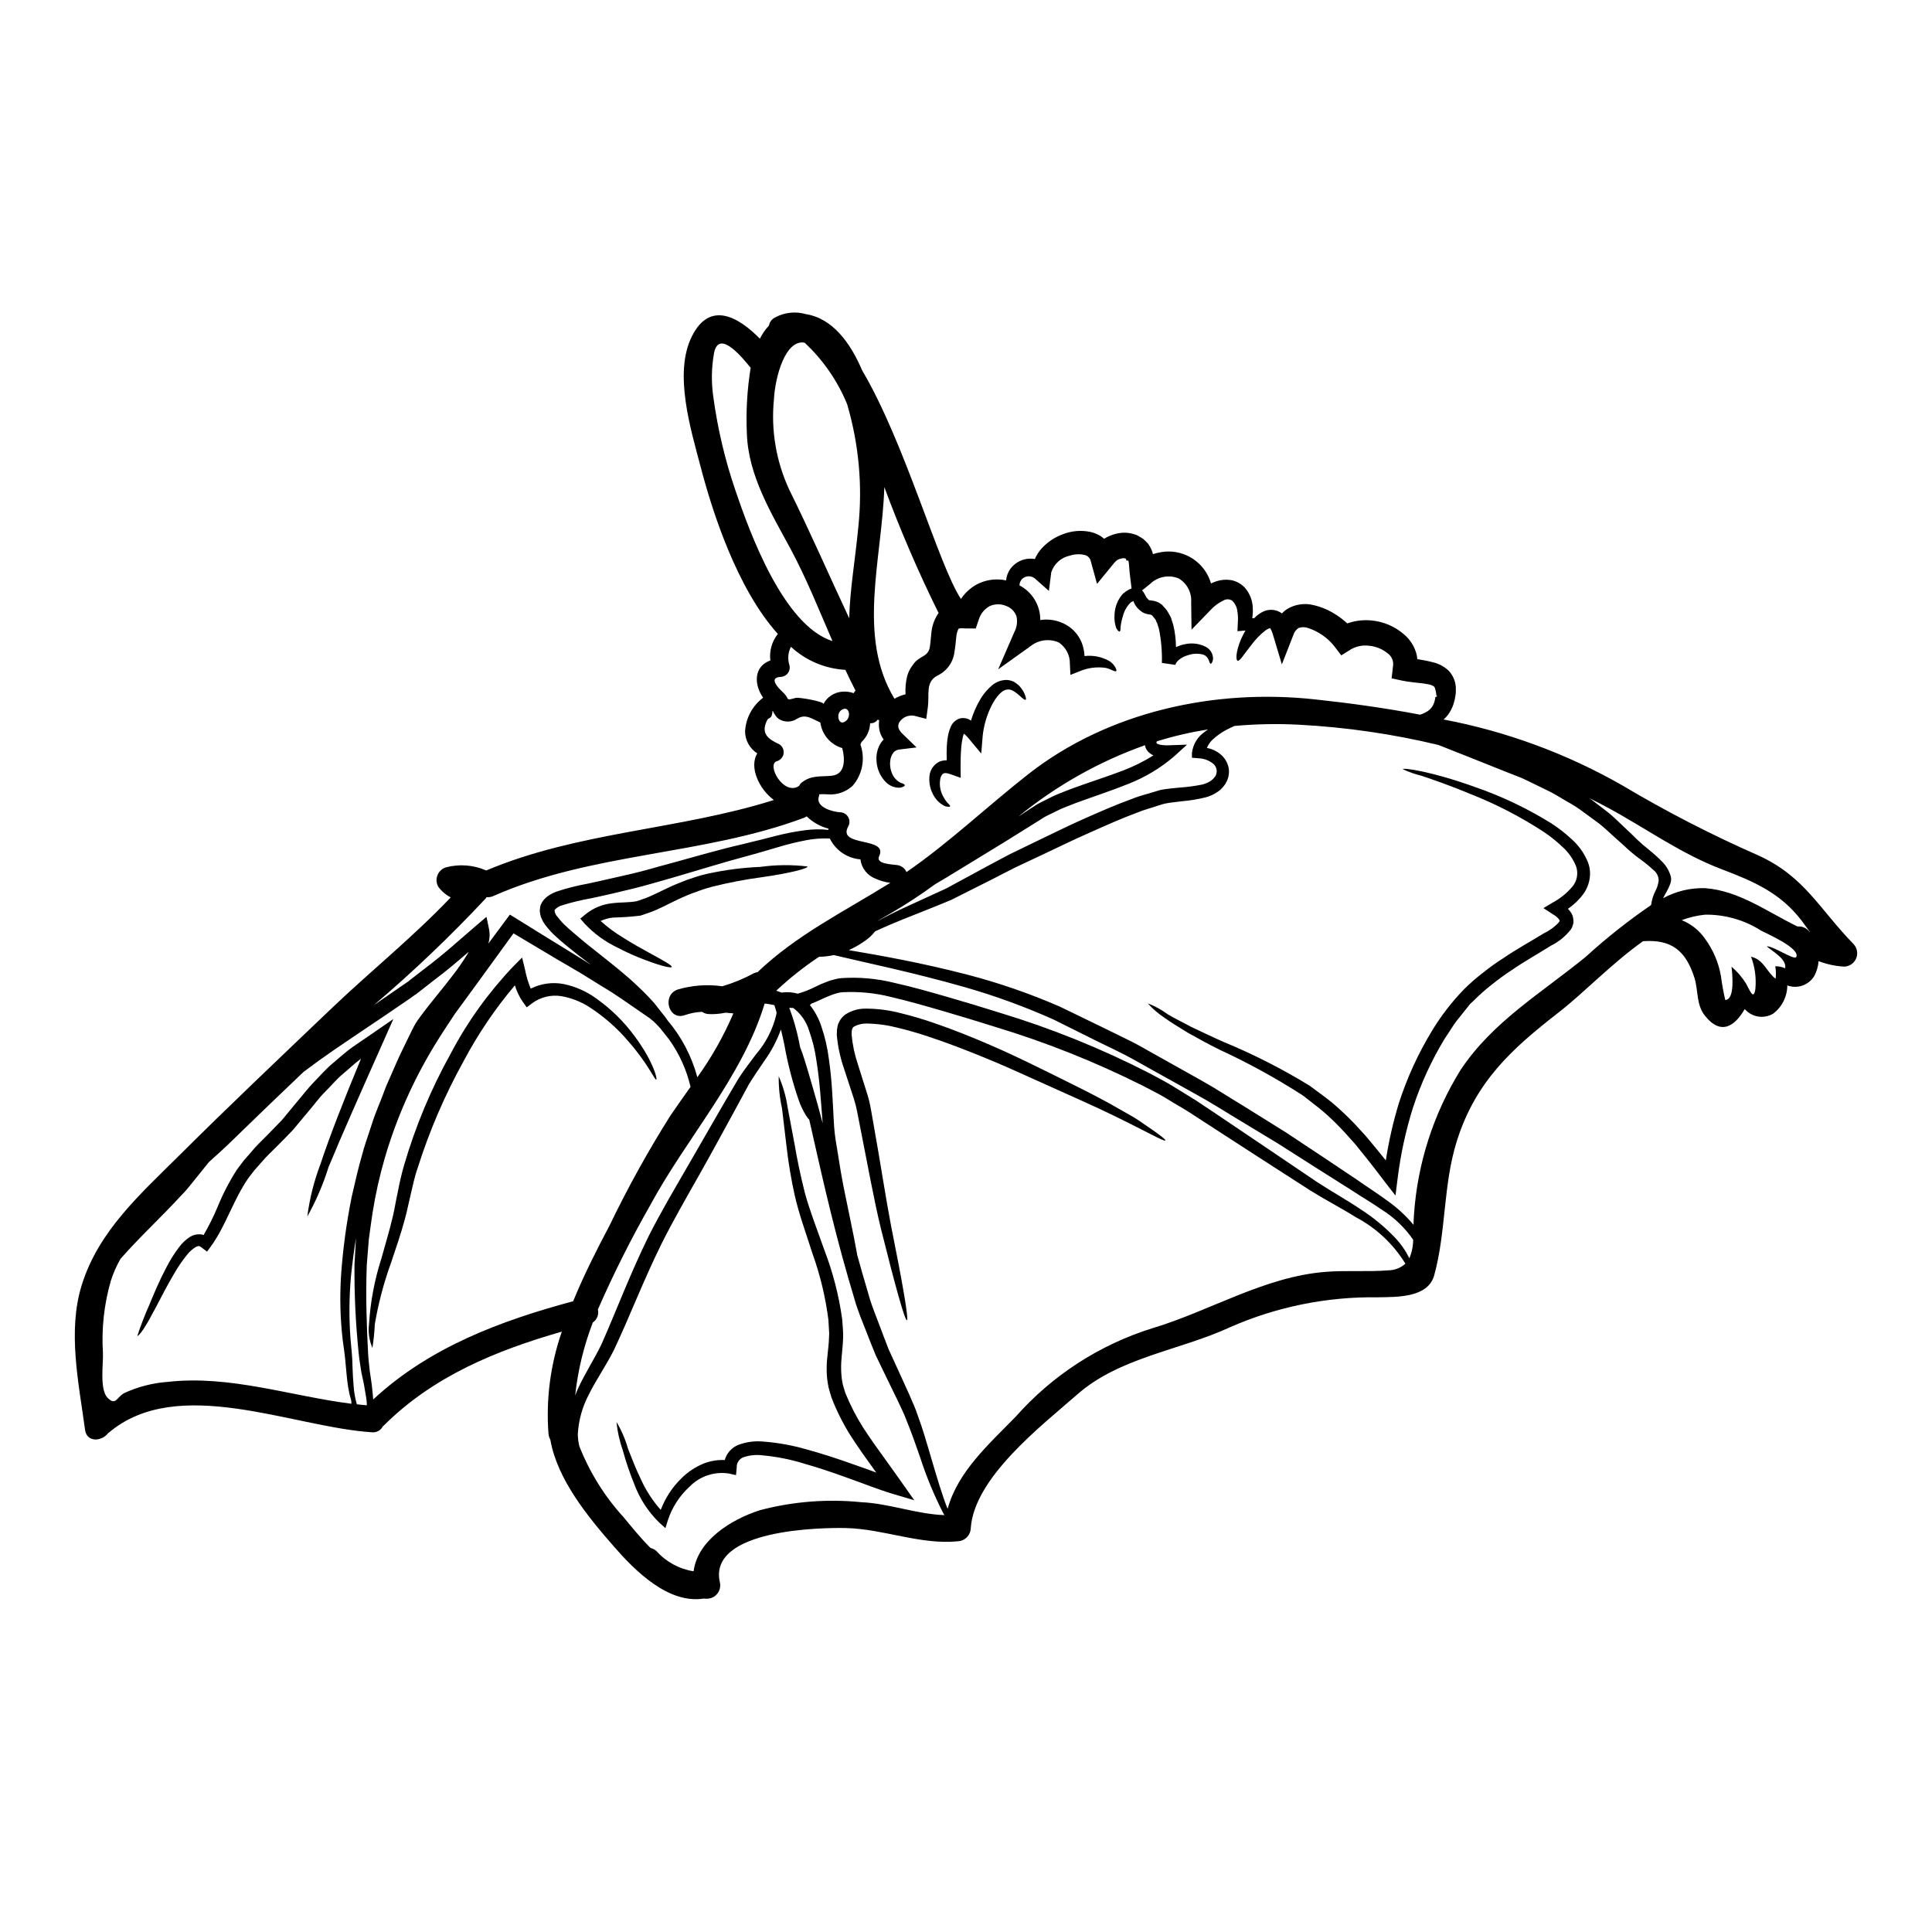 <?xml version="1.0" encoding="UTF-8"?>
<!-- Uploaded to: ICON Repo, www.svgrepo.com, Generator: ICON Repo Mixer Tools -->
<svg fill="#000000" width="800px" height="800px" version="1.1" viewBox="144 144 512 512" xmlns="http://www.w3.org/2000/svg">
 <g>
  <path d="m238.34 472.11c-0.559 3.465-0.98 6.789-1.312 9.973v0.004c-0.512 5.57-0.555 11.176-0.137 16.758 0.113 1.219 0.23 2.414 0.328 3.543 0.117 1.219 0.16 2.344 0.184 3.422 0.07 2.129 0.164 4.051 0.332 5.758 0.117 1.555 0.398 3.09 0.84 4.586 0.867 0.117 1.754 0.184 2.621 0.254l0.023-0.023c0-0.23-0.023-0.445-0.023-0.676-0.07-1.148-0.375-2.414-0.562-3.746-0.188-1.336-0.562-2.785-0.867-4.281-0.207-1.547-0.539-3.207-0.699-4.918v0.004c-0.816-7.879-1.195-15.801-1.125-23.719 0.141-2.258 0.258-4.551 0.398-6.938zm123.88-141.55c0.988-1.863 2.863-3.094 4.965-3.254 1.031-0.094 2.07 0.039 3.043 0.395 0.117-0.258 0.281-0.488 0.492-0.68-0.938-1.828-1.828-3.652-2.691-5.512v0.004c-5.375-0.293-10.473-2.453-14.422-6.109-0.777 1.512-0.922 3.273-0.395 4.891 0.184 0.734 0.023 1.516-0.434 2.117-0.461 0.602-1.172 0.961-1.93 0.973-3.184 0.184-0.75 2.785 0.559 4.004 2.176 2.012 0.395 2.363 3.512 1.547 0.812-0.18 7.301 0.922 7.301 1.625zm272.97 63.609c0.969 1.016 1.25 2.508 0.715 3.805-0.539 1.297-1.793 2.156-3.195 2.188-2.316-0.133-4.598-0.621-6.766-1.449-0.109 1.367-0.492 2.695-1.125 3.91-1.473 2.453-4.481 3.512-7.164 2.527-0.012 2.941-1.398 5.707-3.746 7.477-2.477 1.477-5.656 0.961-7.539-1.219-2.434 4.215-6.156 7.352-10.605 1.688-2.269-2.906-1.684-6.629-2.715-9.949-2.293-7.211-6.066-10.254-13.625-9.719-8.148 5.762-15.707 13.699-22.332 18.848-12.504 9.715-21.914 18.258-26.926 33.824-3.789 11.848-2.856 24.117-6.086 35.867-1.66 6.016-9.996 5.734-14.867 5.828v0.008c-13.523-0.215-26.934 2.5-39.309 7.957-13.25 6.113-29.242 7.938-40.43 17.793-9.48 8.309-27.254 21.961-28.211 35.398-0.047 1.922-1.594 3.465-3.516 3.512-9.84 0.961-19.594-3.273-29.52-3.512-6.648-0.164-36.477 0.328-33.48 14.281 0.281 1.051 0.059 2.176-0.602 3.043-0.656 0.867-1.676 1.387-2.766 1.402-0.309 0-0.586 0-0.867-0.043-9.387 1.496-18.215-7.352-23.809-13.777-6.836-7.816-14.957-17.676-16.836-28.188v0.004c-0.016-0.055-0.023-0.109-0.023-0.164-0.281-0.48-0.449-1.02-0.492-1.574-0.688-9.164 0.52-18.367 3.543-27.043-17.371 4.988-34.062 11.809-47.125 24.836-0.098 0.094-0.199 0.18-0.309 0.262-0.551 1.094-1.73 1.723-2.945 1.574-21.07-1.359-51.414-15.402-69.719 0.141-0.059 0.055-0.121 0.102-0.191 0.141-1.684 2.199-5.617 2.434-6.062-0.914-1.664-12.316-4.684-26.129-0.891-38.348 4.496-14.469 15.637-24.207 26.105-34.637 13.227-13.156 26.766-25.977 40.289-38.887 10.277-9.785 21.609-18.918 31.398-29.242-1.301-0.676-2.434-1.648-3.301-2.832-0.535-0.945-0.605-2.082-0.195-3.086 0.41-1.004 1.258-1.762 2.301-2.062 3.481-0.902 7.16-0.625 10.465 0.789 0.035 0.027 0.078 0.051 0.117 0.07 24.402-10.301 51.199-10.77 76.25-18.684-4.027-2.996-6.578-8.777-4.402-12.359h0.004c-1.996-1.273-3.211-3.465-3.234-5.832 0.203-3.531 1.953-6.793 4.781-8.918-2.578-3.746-2.344-8.359 1.922-9.879h-0.004c-0.305-2.516 0.41-5.047 1.988-7.027-10.746-11.914-17.32-32.234-20.469-44.316-2.578-9.812-7.211-24.75-2.316-34.535 4.797-9.621 12.43-5.078 18.027 0.609v0.004c0.629-1.273 1.438-2.449 2.41-3.488 0.176-0.973 0.824-1.797 1.73-2.199 2.469-1.309 5.352-1.605 8.031-0.824 7.047 1.102 11.777 7.519 14.934 14.914 11.473 19.434 20.16 51.414 26.176 60.566 1.195-1.812 2.875-3.258 4.848-4.168 2.231-1.004 4.727-1.266 7.117-0.746 0.094-1.07 0.465-2.094 1.074-2.977 1.035-1.457 2.617-2.438 4.383-2.715 0.723-0.098 1.453-0.09 2.176 0.023 0.449-1.07 1.086-2.051 1.875-2.902 1.523-1.633 3.41-2.883 5.508-3.652 2.32-0.918 4.859-1.141 7.301-0.633 0.727 0.156 1.43 0.406 2.086 0.75 0.574 0.285 1.105 0.645 1.574 1.074 1.383-0.863 2.945-1.402 4.566-1.574 0.91-0.086 1.828-0.023 2.719 0.188l0.699 0.188 0.355 0.117 0.184 0.043 0.047 0.023 0.395 0.211 0.047 0.023 0.723 0.422 0.188 0.117 0.395 0.254c0.234 0.211 0.492 0.422 0.727 0.656l0.004 0.008c0.23 0.219 0.449 0.453 0.652 0.699l0.422 0.68c0.273 0.43 0.488 0.895 0.633 1.379 0.074 0.207 0.137 0.418 0.188 0.633 0.723-0.238 1.469-0.418 2.223-0.539 5.324-0.883 10.562 1.992 12.68 6.957 0.184 0.441 0.34 0.895 0.469 1.355 0.492-0.238 1-0.445 1.523-0.609 1.242-0.391 2.555-0.484 3.84-0.277 1.32 0.266 2.535 0.918 3.488 1.871 1.406 1.527 2.199 3.519 2.227 5.594 0.051 0.867 0.004 1.742-0.145 2.598 0.172 0.027 0.344 0.043 0.516 0.047 0.117-0.113 0.184-0.207 0.305-0.328v0.004c0.645-0.621 1.387-1.129 2.199-1.5 1.207-0.527 2.57-0.547 3.793-0.062 0.375 0.152 0.73 0.355 1.055 0.605 0.387-0.43 0.828-0.805 1.309-1.121 2.121-1.305 4.676-1.691 7.086-1.082 2.082 0.477 4.062 1.32 5.852 2.484 1.094 0.691 2.121 1.48 3.066 2.363 2.043-0.719 4.215-0.988 6.371-0.789 3.285 0.297 6.387 1.645 8.848 3.844 1.344 1.184 2.356 2.699 2.926 4.398 0.23 0.648 0.375 1.324 0.422 2.012 1.238 0.211 2.598 0.422 4.098 0.824 1.535 0.348 2.957 1.09 4.121 2.152 1.184 1.207 1.891 2.805 1.988 4.496v1.074c0.008 0.297-0.016 0.594-0.07 0.887l-0.113 0.703-0.094 0.539-0.117 0.422-0.004 0.004c-0.25 1.137-0.711 2.215-1.359 3.184-0.41 0.641-0.914 1.215-1.492 1.707 16.617 3.152 32.598 9.035 47.289 17.418 11.637 6.934 23.691 13.145 36.098 18.59 12.305 5.609 16.164 14.176 25.25 23.496zm-11.609-3.184c0.023 0 0.07 0.023 0.094 0.023-0.75-1.031-1.5-2.062-2.293-3.113-5.512-7.188-12.57-10.301-20.812-13.418-11.094-4.188-19.996-10.746-30.309-16.34-1.684-0.914-3.418-1.801-5.172-2.668 0.305 0.23 0.629 0.422 0.938 0.652 1.453 1.125 2.902 2.246 4.328 3.324 1.359 1.121 2.531 2.316 3.746 3.441 1.215 1.18 2.363 2.176 3.582 3.445 1.062 1.023 2.18 1.992 3.344 2.902 1.191 0.953 2.328 1.977 3.398 3.066 1.18 1.152 2.016 2.613 2.41 4.215 0.047 0.367 0.039 0.734-0.023 1.098-0.051 0.234-0.121 0.461-0.211 0.684-0.129 0.359-0.277 0.711-0.445 1.055-0.305 0.652-0.633 1.215-0.938 1.754-0.16 0.305-0.328 0.629-0.492 0.938 3.418-1.871 7.273-2.789 11.168-2.668 9.012 0.676 16.531 6.32 24.465 10.16v-0.004c1.254-0.121 2.477 0.434 3.211 1.453zm-3.543 6.625c1.074-2.363-7.981-6.25-9.316-6.977v0.004c-4.426-2.828-9.578-4.301-14.824-4.242-2.129 0.211-4.223 0.699-6.227 1.453 2.547 1.027 4.731 2.789 6.273 5.059 2.098 2.898 3.508 6.238 4.121 9.762 0.285 2.176 0.656 4.211 1.148 6.344 2.644-0.117 1.852-7.027 1.66-8.828 1.531 1.297 2.84 2.832 3.887 4.543 0.938 1.664 1.992 4.59 2.438 1.285 0.262-2.875-0.133-5.773-1.152-8.473 3.398 0.75 4.191 4.168 6.512 5.828 0.133-1.098 0.102-2.211-0.094-3.297 0.902-0.02 1.797 0.164 2.621 0.535 0.262-1.402-0.82-2.621-2.082-3.648-0.984-0.848-2.106-1.547-2.785-2.156 1.512-0.234 7.359 3.793 7.812 2.809zm-36.477-20.227c0.004-1.125-0.527-2.188-1.43-2.859-1.016-0.945-2.086-1.828-3.207-2.644-1.312-0.941-2.57-1.957-3.766-3.043-1.008-0.984-2.344-2.106-3.543-3.207-1.199-1.102-2.481-2.293-3.789-3.344-1.336-0.984-2.715-1.992-4.098-3-1.398-1.07-2.875-2.027-4.426-2.859-1.574-0.891-3.066-1.895-4.723-2.711-1.852-0.891-3.652-1.781-5.434-2.648l-1.336-0.629-0.352-0.164c0-0.023-0.188-0.094-0.254-0.117l-0.703-0.281c-0.914-0.352-1.828-0.723-2.754-1.078-3.629-1.449-7.117-2.856-10.441-4.164-2.828-1.125-5.512-2.199-8.102-3.207v-0.004c-12.094-2.902-24.43-4.699-36.848-5.359-5.738-0.309-11.488-0.199-17.211 0.324-0.746 0.328-1.473 0.676-2.246 1.078v0.004c-1.266 0.688-2.445 1.527-3.512 2.5-0.676 0.625-1.203 1.395-1.543 2.25 1.52 0.266 2.922 0.984 4.027 2.059 0.855 0.844 1.449 1.918 1.707 3.094 0.25 1.258 0.078 2.566-0.492 3.719-0.289 0.586-0.66 1.133-1.102 1.617-0.348 0.418-0.758 0.781-1.215 1.074-0.984 0.703-2.086 1.219-3.254 1.523-2.055 0.5-4.144 0.848-6.254 1.031l-2.973 0.363c-0.445 0.047-0.984 0.164-1.5 0.254l-0.375 0.094h-0.023s-0.207 0.047-0.281 0.07l-0.75 0.23c-1.969 0.703-4.051 1.18-6.086 2.039-4.121 1.523-8.289 3.394-12.594 5.312-4.66 2.039-8.941 4.191-13.23 6.18-2.129 1.008-4.211 1.992-6.273 2.953-2.035 1.031-4.027 2.035-5.949 3.043-3.938 1.969-7.641 3.832-11.121 5.598-3.606 1.52-6.977 2.828-10.02 4.051-3.957 1.543-7.371 2.996-10.16 4.281l0.004 0.004c-0.887 1.109-1.949 2.07-3.148 2.832-1.215 0.832-2.5 1.551-3.844 2.152 8.266 1.406 19.152 3.301 31.746 6.582h0.004c8.254 2.172 16.332 4.973 24.16 8.379 4.051 1.969 8.203 3.981 12.457 6.039 2.106 1.055 4.258 2.086 6.41 3.148 2.152 1.062 4.262 2.363 6.438 3.543 4.144 2.34 8.242 4.609 12.246 6.856 4.004 2.246 7.75 4.723 11.469 6.953l10.816 6.742c3.422 2.269 6.742 4.449 9.926 6.578 3.184 2.129 6.231 4.168 9.133 6.113 2.785 1.969 5.621 3.746 8.148 5.641 2.453 1.75 4.676 3.805 6.613 6.113 0.023 0.051 0.055 0.098 0.094 0.137 0.023-0.891 0.047-1.777 0.117-2.644 0.918-13.625 5.16-26.82 12.355-38.426 8.5-12.809 21.398-20.367 33.152-29.969h0.004c5.453-4.981 11.25-9.57 17.344-13.742 0.16-1.379 0.582-2.715 1.242-3.934 0.391-0.793 0.645-1.645 0.754-2.519zm-59.18-48.629 0.516-0.254-0.23-0.164-0.141-1.055-0.07-0.184c-0.023-0.117-0.047-0.262-0.07-0.375-0.137-0.562-0.305-0.789-0.516-0.895l-0.004-0.004c-0.484-0.27-1.02-0.445-1.574-0.512-1.684-0.355-4.098-0.395-6.812-0.961l-2.691-0.586 0.375-3.231c0.207-1.293-0.324-2.598-1.383-3.371-1.441-1.176-3.203-1.887-5.059-2.039-1.582-0.191-3.188 0.121-4.586 0.891l-2.691 1.664-1.852-2.438 0.004 0.004c-1.789-2.238-4.191-3.906-6.91-4.801-0.82-0.301-1.723-0.309-2.551-0.023-0.695 0.473-1.199 1.18-1.43 1.988l-2.996 7.656-2.246-7.477v-0.004c-0.129-0.512-0.301-1.012-0.516-1.496-0.164-0.395-0.352-0.445-0.262-0.605l0.004-0.004c-0.055-0.012-0.109-0.012-0.164 0-0.355 0.102-0.695 0.262-1.004 0.469-1.5 1.148-2.824 2.504-3.938 4.027-2.062 2.621-3.047 4.281-3.582 4.141s-0.539-2.34 0.891-5.734c0.328-0.699 0.699-1.5 1.18-2.293-0.148 0.004-0.297 0.02-0.445 0.047l-1.684 0.141 0.094-2.246c0.094-1.105 0.039-2.215-0.164-3.305-0.156-0.988-0.641-1.898-1.383-2.574-0.703-0.43-1.59-0.43-2.293 0-1.336 0.645-2.527 1.543-3.512 2.644l-4.918 5.082-0.094-7.316c0.164-2.535-1.102-4.945-3.277-6.25-2.566-1.074-5.523-0.535-7.539 1.383l-2.199 1.777c0.328 0.332 0.594 0.723 0.785 1.145 0.141 0.285 0.234 0.445 0.328 0.633 0.184 0.281 0.414 0.527 0.68 0.727l0.047 0.211c0-0.023 0.023-0.023 0.07-0.117s0 0 0.113 0 0.492 0.07 0.914 0.141h0.004c0.566 0.094 1.113 0.285 1.617 0.559l0.375 0.262 0.207 0.141 0.094 0.066c0.086 0.074 0.164 0.152 0.238 0.238l0.375 0.422c0.23 0.281 0.492 0.516 0.723 0.844 0.285 0.445 0.516 0.891 0.789 1.359l0.352 0.699 0.184 0.633 0.395 1.238h-0.004c0.453 1.91 0.688 3.863 0.703 5.828 0.762-0.359 1.566-0.625 2.391-0.785 1.863-0.41 3.809-0.16 5.512 0.703 1.223 0.637 1.973 1.918 1.918 3.297-0.164 0.867-0.445 1.215-0.633 1.18-0.465 0-0.254-1.992-2.223-2.484v0.004c-1.293-0.285-2.641-0.199-3.887 0.254-1.453 0.395-3.09 1.547-3.231 2.531l-3.582-0.516c0.086-3.039-0.18-6.074-0.785-9.051l-0.305-0.961-0.141-0.469-0.164-0.305h-0.004c-0.098-0.215-0.18-0.434-0.254-0.656-0.188-0.281-0.469-0.559-0.68-0.844l-0.254-0.305-0.004 0.004c-0.129-0.102-0.281-0.176-0.445-0.215-0.387-0.047-0.773-0.125-1.148-0.23-0.625-0.164-1.195-0.488-1.66-0.938-0.023-0.023-0.047-0.023-0.07-0.047-0.57-0.488-1.039-1.086-1.383-1.754-0.09-0.23-0.184-0.445-0.254-0.633-0.352 0.141-0.445 0.262-0.656 0.332l-0.004-0.004c-1.004 0.969-1.727 2.191-2.082 3.543-0.18 0.551-0.328 1.113-0.445 1.684-0.07 0.469-0.164 0.891-0.207 1.215 0 0.789-0.047 1.266-0.262 1.312-0.211 0.043-0.516-0.254-0.914-0.957h0.004c-0.172-0.52-0.297-1.051-0.375-1.594-0.098-0.668-0.117-1.344-0.055-2.016 0.09-2.019 0.875-3.945 2.223-5.453 0.504-0.434 1.055-0.809 1.637-1.129l0.656-0.254-0.422-3.441c-0.211-1.594-0.211-2.953-0.375-3.699h0.004c0.004-0.09-0.012-0.176-0.047-0.258h-0.516c-0.043-0.105-0.074-0.215-0.094-0.328-0.023 0-0.07-0.164-0.094-0.188-0.191-0.082-0.398-0.121-0.609-0.117-0.566 0.035-1.117 0.195-1.617 0.469-0.316 0.223-0.598 0.488-0.84 0.789l-4.543 5.551-1.637-5.949c-0.16-0.863-0.824-1.551-1.688-1.73-1.281-0.285-2.613-0.223-3.863 0.184-2.312 0.48-4.195 2.156-4.941 4.402l-0.629 4.945-3.445-3.047v-0.004c-0.957-1.023-2.559-1.094-3.606-0.16-0.469 0.465-0.738 1.094-0.746 1.754 3.418 1.781 5.551 5.328 5.512 9.184 0.305-0.047 0.605-0.09 0.938-0.113 2.367-0.141 4.711 0.508 6.668 1.848 1.754 1.227 3.039 3.008 3.656 5.055 0.262 0.898 0.418 1.824 0.465 2.758 2.242-0.27 4.508 0.172 6.484 1.262 0.734 0.426 1.336 1.051 1.73 1.805 0.262 0.516 0.309 0.789 0.164 0.914-0.352 0.285-1.145-0.469-2.715-0.844-2.402-0.355-4.856-0.031-7.082 0.938l-2.316 0.914-0.141-2.859h-0.004c0.074-2.305-1.051-4.484-2.973-5.758-2.535-1.082-5.461-0.656-7.586 1.102l-8.449 6.039 4.305-9.902v-0.004c0.66-1.258 0.859-2.707 0.566-4.098-0.438-1.293-1.438-2.316-2.719-2.781-1.398-0.602-2.988-0.594-4.379 0.023-1.426 0.773-2.481 2.09-2.926 3.648l-0.789 2.293-2.809-0.023c-0.305 0-0.676-0.043-0.961-0.043-0.16 0.027-0.324 0.039-0.492 0.043-0.078 0.039-0.164 0.062-0.254 0.074-0.023 0.07-0.023-0.023-0.07 0.07-0.324 0.641-0.516 1.344-0.562 2.062-0.137 1.098-0.207 2.41-0.469 3.887v-0.004c-0.285 2.824-2.051 5.285-4.633 6.465-3.094 1.707-2.016 4.941-2.414 8.125l-0.445 3.297-3.019-0.789c-1.543-0.355-3.152 0.27-4.047 1.574-0.316 0.453-0.426 1.012-0.309 1.547 0.223 0.656 0.621 1.238 1.148 1.688l3.652 3.543-4.613 0.562c-0.621 0.066-1.191 0.391-1.574 0.887-0.441 0.621-0.715 1.352-0.785 2.109-0.164 1.398 0.121 2.809 0.816 4.027 0.469 0.746 1.125 1.359 1.898 1.781 0.723 0.207 1.145 0.422 1.145 0.652s-0.395 0.445-1.18 0.656c-1.398 0.078-2.766-0.43-3.769-1.406-1.539-1.523-2.449-3.57-2.551-5.734-0.113-1.445 0.18-2.898 0.84-4.191 0.273-0.527 0.629-1.012 1.055-1.43-0.316-0.453-0.594-0.941-0.816-1.449-0.438-1.16-0.559-2.41-0.355-3.629-0.113-0.07-0.254-0.113-0.395-0.207v-0.004c-0.449 0.66-1.215 1.027-2.012 0.961-0.074 1.914-0.906 3.715-2.316 5.012-0.07 0.207-0.164 0.422-0.254 0.629h-0.004c1.328 3.75 0.543 7.926-2.062 10.934-1.504 1.395-3.457 2.207-5.508 2.297-0.867 0.047-2.246-0.164-3.344-0.023h-0.004c-0.004 0.223-0.043 0.441-0.117 0.652-0.844 2.754 3.652 4.004 5.688 4.098 0.883 0.031 1.684 0.52 2.117 1.289 0.43 0.773 0.43 1.711-0.008 2.481-3.023 5.551 10.746 2.621 8.195 7.871-1.031 2.133 3.606 2.156 4.867 2.363 1.059 0.172 1.957 0.867 2.387 1.848 11.414-7.871 21.375-17.418 32.312-25.977 21.211-16.598 49.469-22.688 75.992-19.781 8.941 0.957 18.379 2.246 27.836 4.051 0.449-0.156 0.887-0.344 1.309-0.562 1.008-0.461 1.809-1.277 2.25-2.297 0.234-0.57 0.383-1.172 0.441-1.785zm-6.879 148.69c0.656-1.551 0.996-3.215 1.004-4.894-2.188-3.18-5-5.883-8.266-7.938-2.484-1.73-5.316-3.371-8.289-5.336-2.926-1.852-6.019-3.789-9.223-5.828s-6.559-4.168-9.996-6.367c-3.512-2.106-7.141-4.305-10.84-6.555-3.699-2.246-7.477-4.637-11.473-6.812l-12.102-6.742c-2.129-1.18-4.215-2.391-6.344-3.488-2.129-1.098-4.281-2.133-6.414-3.148-4.234-2.098-8.363-4.152-12.383-6.16l-0.008-0.004c-7.59-3.394-15.414-6.25-23.41-8.543-14.215-4.051-26.34-6.484-34.789-8.52v-0.004c-1.223 0.273-2.473 0.422-3.723 0.445l-0.207 0.023h-0.004c-4.019 2.676-7.812 5.684-11.332 8.988 0.477 0.137 0.949 0.305 1.406 0.492 1.438-0.211 2.906-0.117 4.305 0.281 1.609-0.453 3.172-1.062 4.66-1.824 1.035-0.52 2.098-0.98 3.184-1.379 0.594-0.238 1.203-0.43 1.828-0.562l0.961-0.234 0.844-0.113v-0.004c4.758-0.324 9.539 0.102 14.168 1.262 4.66 1.031 9.203 2.344 13.863 3.676 4.66 1.336 9.316 2.754 14.043 4.234v0.004c13.582 4.109 26.77 9.43 39.402 15.895 1.5 0.789 2.973 1.574 4.449 2.391s2.785 1.684 4.168 2.504l4.051 2.508c1.336 0.891 2.644 1.754 3.938 2.621 5.117 3.441 10.043 6.766 14.699 9.902s9.055 6.109 13.184 8.918c4.074 2.668 8.172 4.941 11.73 7.352h-0.004c3.316 2.121 6.367 4.633 9.086 7.481 1.543 1.625 2.832 3.473 3.832 5.481zm-5.574 3.207c1.672-0.016 3.277-0.641 4.519-1.758-3.203-5.223-7.758-9.488-13.18-12.34-3.543-2.246-7.656-4.352-11.961-7.023-4.168-2.691-8.641-5.574-13.383-8.617-4.742-3.043-9.668-6.273-14.867-9.625-1.262-0.844-2.574-1.684-3.887-2.527s-2.715-1.641-4.098-2.461c-1.383-0.82-2.754-1.707-4.168-2.457-1.414-0.746-2.856-1.5-4.305-2.246v0.008c-12.477-6.246-25.465-11.414-38.816-15.453-4.703-1.477-9.34-2.906-13.953-4.238-4.613-1.336-9.156-2.644-13.578-3.676h-0.004c-4.215-1.078-8.574-1.512-12.922-1.289l-0.82 0.094-0.656 0.164 0.004 0.004c-0.457 0.105-0.902 0.246-1.336 0.418-0.98 0.359-1.938 0.766-2.879 1.219-0.848 0.395-1.777 0.82-2.754 1.18 0 0.066 0.023 0.16 0 0.184-0.023 0.023-0.164 0.07-0.285 0.094v0.004c1.328 1.664 2.352 3.551 3.023 5.57 0.988 2.848 1.668 5.789 2.035 8.777 0.844 5.711 1.008 11.145 1.285 16.176l0.004 0.004c0.102 2.402 0.375 4.797 0.816 7.164 0.395 2.344 0.727 4.613 1.102 6.789 0.746 4.352 1.66 8.266 2.363 11.871 0.789 3.766 1.449 7.086 1.969 10.02 0.422 1.543 0.867 3.113 1.312 4.68 0.703 2.414 1.406 4.797 2.086 7.141 0.676 2.152 1.637 4.449 2.434 6.606 0.797 2.156 1.641 4.328 2.438 6.41 0.938 2.086 1.875 4.098 2.785 6.09 0.914 1.992 1.777 3.887 2.621 5.758 0.82 1.969 1.73 3.816 2.316 5.688 1.383 3.699 2.363 7.188 3.297 10.348 1.801 6.184 3.301 11.125 4.637 14.469 2.715-9.879 10.887-17.09 18.051-24.438 9.691-10.953 22.191-19.047 36.148-23.414 15.352-4.59 29.637-13.648 45.91-14.957 5.578-0.453 11.148 0.039 16.695-0.406zm-45.797-131.04c0.547-1.031 0.348-2.301-0.492-3.113-1.109-0.934-2.492-1.477-3.938-1.547l-1.824-0.141 0.004-1.262c0.25-2.242 1.461-4.266 3.32-5.547 0.305-0.254 0.625-0.488 0.961-0.703-4.594 0.73-9.133 1.785-13.578 3.148-0.117 0.254-0.141 0.445-0.094 0.492 0.047 0.047 0.023 0.023 0.164 0.141v0.004c0.246 0.133 0.512 0.227 0.785 0.277 0.828 0.148 1.668 0.195 2.508 0.141l4.625-0.156-3.394 3.09c-3.578 3.074-7.644 5.527-12.031 7.258-4.519 1.828-9.344 3.394-14.141 5.152-1.707 0.723-3.394 1.238-5.082 2.129-0.844 0.395-1.684 0.82-2.527 1.238-0.609 0.281-1.5 0.914-2.246 1.359-3.066 1.922-6.066 3.769-8.895 5.551-5.715 3.488-10.863 6.625-15.172 9.27l-3.273 1.945h-0.004c-3.84 2.816-7.824 5.426-11.941 7.816-1.031 0.609-2.082 1.18-3.113 1.801v0.047c2.363-1.285 5.117-2.668 8.242-4.074 2.973-1.359 6.25-2.856 9.762-4.473 3.398-1.828 7.004-3.789 10.793-5.852l5.902-3.148c2.059-1.004 4.191-2.012 6.32-3.066 4.281-2.035 8.777-4.305 13.32-6.32 4.285-1.898 8.57-3.789 12.855-5.336 2.082-0.867 4.328-1.359 6.414-2.035l0.789-0.234 0.516-0.141 0.375-0.066c0.539-0.07 1.031-0.188 1.637-0.234 1.18-0.164 2.223-0.23 3.254-0.328v-0.004c1.918-0.141 3.824-0.402 5.711-0.785 0.715-0.188 1.402-0.473 2.039-0.848 0.348-0.219 0.66-0.484 0.938-0.789 0.188-0.203 0.359-0.422 0.512-0.656zm-16.453-5.426c-0.352-0.156-0.684-0.352-0.984-0.59-0.68-0.512-1.133-1.266-1.266-2.106-12.188 4.328-23.535 10.73-33.547 18.918 1.098-0.727 2.176-1.43 3.297-2.18 0.844-0.488 1.406-0.98 2.461-1.496 0.844-0.422 1.66-0.844 2.504-1.262 1.641-0.891 3.629-1.547 5.481-2.316 4.965-1.828 9.738-3.324 14.094-4.988v-0.004c2.777-1.066 5.441-2.398 7.961-3.977zm-55.391 201.34c-0.141-0.234-0.254-0.469-0.422-0.727-2.379-4.676-4.383-9.531-5.996-14.52-1.098-3.117-2.246-6.512-3.695-10.02-0.656-1.801-1.574-3.512-2.391-5.336l-2.809-5.762c-0.938-1.941-1.922-3.957-2.902-6.016-0.891-2.109-1.734-4.328-2.625-6.582-0.891-2.25-1.777-4.426-2.598-6.926-0.699-2.363-1.383-4.723-2.106-7.141-4.473-15.5-7.609-30.016-10.277-41.746-0.324-0.332-0.609-0.699-0.84-1.102-0.824-1.312-1.492-2.723-1.992-4.191-1.637-4.762-2.898-9.648-3.773-14.609-0.305-1.402-0.582-2.734-0.914-4.027h0.004c-1.055 2.934-2.512 5.707-4.332 8.242-1.359 2.039-2.809 4.074-4.144 6.273-1.262 2.344-2.598 4.801-3.981 7.352-2.809 5.117-5.828 10.723-9.109 16.531-3.277 5.809-6.812 11.895-10.09 18.426-4.777 9.672-8.477 19.387-12.594 28.117-2.246 4.426-4.848 8.102-6.629 11.754h0.004c-1.742 3.254-2.746 6.852-2.949 10.535 0.008 1.07 0.141 2.141 0.395 3.184 2.727 6.957 6.711 13.355 11.754 18.867 1.684 2.016 4.211 5.223 7.117 8.125 0.582 0.141 1.125 0.426 1.574 0.824 2.559 2.871 6.039 4.766 9.84 5.359 1.074-8.172 9.84-13.699 17.605-16.199 8.754-2.305 17.848-3.019 26.852-2.109 7.344 0.332 14.75 3.188 22.023 3.422zm-1.734-238.81c0.055-0.086 0.121-0.164 0.191-0.234-5.371-10.875-10.172-22.02-14.387-33.391-0.609 19.102-7.305 39.59 2.691 56.094 0.902-0.555 1.891-0.953 2.926-1.184-0.094-1.598 0.047-3.199 0.418-4.754 0.23-0.855 0.594-1.668 1.078-2.41 0.254-0.395 0.539-0.75 0.82-1.125 1.5-1.922 3.652-1.637 4.121-4.191 0.16-1.004 0.23-2.223 0.395-3.629 0.133-1.844 0.734-3.625 1.746-5.176zm-12.945 71.441c0.105-0.074 0.211-0.141 0.324-0.199-1.352-0.168-2.668-0.539-3.91-1.102-2.18-0.832-3.719-2.801-4.004-5.117-3.484-0.273-6.562-2.371-8.098-5.512-2.07-0.105-4.148 0.035-6.184 0.422-2.512 0.48-4.996 1.09-7.445 1.828-1.336 0.395-2.754 0.789-4.144 1.215-1.391 0.43-2.859 0.789-4.328 1.215-5.922 1.574-12.34 3.582-19.246 5.598-3.488 0.961-7.086 2.082-10.723 2.973-3.637 0.891-7.371 1.777-11.309 2.602-2.574 0.449-5.113 1.066-7.609 1.848-0.766 0.203-1.449 0.637-1.965 1.242 0.012 0.68 0.293 1.328 0.785 1.801 0.699 0.938 1.492 1.797 2.363 2.574 0.844 0.82 1.852 1.613 2.754 2.414 1.875 1.613 3.769 3.113 5.644 4.586 3.723 2.977 7.352 5.785 10.488 8.805 1.559 1.445 3.043 2.969 4.449 4.566l1.777 2.269c0.305 0.395 0.609 0.789 0.914 1.145 0.305 0.359 0.516 0.75 0.789 1.102v0.004c3.707 4.367 6.394 9.512 7.871 15.051 3.793-5.277 6.996-10.953 9.547-16.926-0.699-0.07-1.402-0.117-2.082-0.188-1.43 0.305-2.891 0.43-4.352 0.371-0.672-0.012-1.324-0.223-1.875-0.605-1.562 0.078-3.109 0.375-4.59 0.891-4.281 1.5-6.109-5.289-1.875-6.789h0.004c3.84-1.137 7.879-1.434 11.848-0.867 2.906-0.859 5.715-2.019 8.379-3.465 0.305-0.133 0.629-0.227 0.961-0.281 10.328-9.863 22.781-15.973 34.84-23.469zm-8.148-94.441v0.004c1.16-10.973 0.148-22.059-2.973-32.641-2.539-6.168-6.379-11.719-11.262-16.266-5.055-0.914-7.793 8.895-8.125 15.027-0.816 8.203 0.59 16.477 4.066 23.949 5.551 11.191 10.559 22.711 15.875 34.039 0.219-7.84 1.648-15.871 2.418-24.109zm-3.148 51.223c1.359-1.285 0.586-4.121-1.359-2.754-1.477 1.055-0.727 4.168 0.984 3.047h0.004c0.133-0.078 0.254-0.176 0.359-0.289zm-3.863 14.633c3.676-0.375 3.492-4.543 2.754-7.328v0.004c-3.059-0.898-5.316-3.492-5.781-6.648v-0.117c-2.223-0.961-3.887-2.414-6.18-1.008-1.496 0.996-3.445 0.996-4.941 0-0.457-0.371-0.832-0.836-1.102-1.359-0.16-0.07-0.305-0.746-0.469-0.746-0.137 2.344-1.004 1.66-1.383 2.414-1.852 3.543 0.164 5.078 3.148 6.434h0.004c0.836 0.508 1.293 1.465 1.168 2.438s-0.812 1.777-1.75 2.059c-2.93 0.789 1.73 9.344 5.852 6.559v-0.004c0.156-0.336 0.387-0.633 0.676-0.863 2.516-2.039 4.988-1.523 7.992-1.828zm-0.938 14.352v0.004c0.004-0.109 0.02-0.219 0.047-0.328-2.18-0.562-4.172-1.684-5.781-3.254-0.23 0.164-0.484 0.297-0.75 0.395-26.715 9.973-56.098 9.133-82.289 20.719-0.562 0.254-1.184 0.359-1.801 0.301-0.062 0.117-0.137 0.227-0.215 0.332-9.32 9.965-19.199 19.391-29.59 28.234l0.422-0.281c2.199-1.523 4.402-3.023 6.625-4.566l1.66-1.148 0.422-0.281c0.043-0.039 0.094-0.078 0.145-0.113l0.164-0.164 0.82-0.629 3.231-2.508c4.918-3.672 9.293-7.68 13.742-11.492l2.555-2.176 0.652 3.09v-0.004c0.281 1.336 0.227 2.723-0.164 4.027 1.574-2.106 3.117-4.215 4.637-6.25l1.078-1.453 1.453 0.891c4.496 2.785 8.824 5.481 12.988 8.031 2.059 1.285 4.098 2.555 6.086 3.769l1.031 0.676h-0.004c-0.145-0.102-0.285-0.207-0.418-0.328-1.922-1.453-3.887-2.949-5.852-4.566-0.961-0.844-1.945-1.574-2.953-2.551l-0.004 0.004c-1.059-0.93-2.023-1.965-2.875-3.09-0.211-0.332-0.445-0.633-0.656-0.961l-0.559-1.215c-0.16-0.496-0.262-1.008-0.309-1.523-0.004-0.598 0.082-1.188 0.258-1.758 0.434-0.977 1.141-1.805 2.035-2.387 0.684-0.449 1.414-0.82 2.18-1.102 2.684-0.887 5.43-1.586 8.219-2.086 3.746-0.789 7.562-1.707 11.238-2.527 3.676-0.82 7.117-1.922 10.559-2.809 6.879-1.898 13.383-3.793 19.453-5.172 1.5-0.395 2.977-0.727 4.406-1.078s2.785-0.703 4.121-1.055h-0.004c2.578-0.668 5.199-1.176 7.84-1.52 2.039-0.277 4.102-0.309 6.144-0.094zm-1.496 77.699v0.004c-0.004-0.195-0.02-0.391-0.047-0.582-0.422-5.082-0.703-10.418-1.594-15.875-0.371-2.754-1.031-5.461-1.969-8.074-0.723-2.387-2.191-4.481-4.191-5.973-0.312 0.008-0.625-0.008-0.938-0.047h-0.109c1.094 2.906 1.957 5.898 2.578 8.941l0.281 1.453c0.211 0.562 0.422 1.125 0.633 1.707 0.844 2.508 1.684 5.359 2.598 8.547 0.895 3.023 1.809 6.344 2.746 9.902zm2.598-127.73c-3.543-8.195-6.859-16.504-11.07-24.371-5.117-9.48-11.262-19.48-11.613-30.621h-0.004c-0.266-5.832 0.07-11.676 1.008-17.438-1.754-2.086-8.332-10.535-9.691-3.981-0.723 3.965-0.777 8.023-0.164 12.008 1.141 8.293 3.074 16.453 5.781 24.371 3.762 11.121 12.703 35.844 25.742 40.035zm-14.809 98.449c-0.188-0.676-0.375-1.336-0.586-1.969-0.746-0.141-1.52-0.309-2.246-0.395-0.117-0.012-0.234-0.012-0.352 0-0.023 0.047-0.023 0.113-0.047 0.184-5.875 19.223-20.695 35.539-30.227 53.168h0.004c-5.121 8.984-9.762 18.227-13.906 27.699 0.316 1.312-0.219 2.684-1.336 3.438-2.402 6.223-3.977 12.73-4.684 19.363 0.234-0.586 0.445-1.18 0.703-1.73 1.801-4.004 4.328-7.82 6.297-11.918 3.789-8.52 7.477-18.402 12.383-28.398 3.254-6.484 6.883-12.57 10.234-18.379 3.348-5.805 6.531-11.309 9.445-16.387 1.496-2.555 2.949-4.988 4.305-7.328 1.523-2.316 3.113-4.352 4.519-6.25h0.004c2.602-2.992 4.445-6.566 5.383-10.418zm-28.164 27.344c1.758-2.578 3.543-5.117 5.359-7.656v0.004c-1.051-4.523-2.984-8.797-5.688-12.574-0.723-0.914-1.477-1.875-2.269-2.859-0.328-0.375-0.652-0.746-1.008-1.102-0.305-0.281-0.535-0.559-0.891-0.867s-0.746-0.629-1.004-0.82c-0.75-0.516-1.523-1.055-2.293-1.574-3.148-2.133-6.438-4.566-10.211-6.789-1.871-1.148-3.766-2.344-5.734-3.543-1.969-1.199-4.051-2.363-6.156-3.606-3.723-2.223-7.633-4.566-11.66-6.953-3.184 4.375-6.481 8.91-9.879 13.602-1.875 2.574-3.793 5.172-5.715 7.816-1.754 2.672-3.606 5.434-5.312 8.242v0.004c-5.695 9.336-10.137 19.379-13.207 29.875-1.383 4.781-2.469 9.648-3.25 14.562-0.332 2.41-0.727 4.844-0.984 7.047-0.188 2.293-0.352 4.543-0.539 6.719-0.328 8.777 0 16.668 0.352 23.434 0.07 1.66 0.309 3.207 0.445 4.723 0.211 1.547 0.469 2.953 0.609 4.356 0.094 1.098 0.23 2.129 0.305 3.148 14.82-13.777 33.645-20.836 52.984-26.031 2.856-6.981 6.297-13.746 9.691-20.16l-0.004 0.004c4.801-9.961 10.164-19.645 16.059-29zm-53.59-43.125c0.047-0.113 0.117-0.23 0.164-0.328-2.973 2.574-5.996 5.152-9.18 7.516l-3.227 2.531-0.789 0.605-0.492 0.395-0.422 0.281-1.66 1.18c-2.246 1.523-4.477 3.047-6.691 4.566-4.426 2.977-8.781 5.902-13.039 8.805-2.859 1.969-5.598 3.938-8.289 5.969-6.203 5.898-12.371 11.832-18.5 17.793-1.988 1.969-4.234 4.004-6.578 6.109-1.008 1.242-2.016 2.484-2.977 3.699-1.426 1.707-2.711 3.512-4.234 5.012-5.805 6.297-11.473 11.473-16.223 16.949l0.004-0.004c-1.055 1.84-1.91 3.789-2.551 5.809-1.789 6.207-2.496 12.68-2.086 19.125 0.117 2.859-0.938 9.672 1.238 11.871 0.188 0.184 0.355 0.328 0.492 0.445 1.754 1.383 2.062-0.75 3.961-1.73 3.633-1.668 7.539-2.668 11.527-2.949 16.414-1.852 32.543 3.769 48.648 5.805-0.043-0.277-0.066-0.559-0.07-0.84-0.328-1.117-0.59-2.25-0.785-3.394-0.285-1.754-0.469-3.723-0.656-5.852-0.09-1.055-0.184-2.156-0.328-3.231-0.164-1.148-0.328-2.363-0.492-3.629v-0.004c-0.66-5.703-0.801-11.453-0.422-17.184 0.488-6.953 1.426-13.863 2.809-20.695 0.844-3.699 1.707-7.539 2.809-11.332 0.492-1.922 1.215-3.938 1.848-5.875 0.629-1.941 1.266-4.004 2.086-5.973s1.574-4.004 2.344-6.039c0.891-1.992 1.777-4.027 2.668-6.09s1.898-4.074 2.879-6.109c0.492-1.031 0.984-2.039 1.5-3.066v0.004c0.559-1.133 1.223-2.207 1.992-3.207 2.828-3.863 5.902-7.375 8.754-11.145 1.434-1.852 2.758-3.789 3.969-5.793z"/>
  <path d="m564.81 372.47c0.535 1.379 0.695 2.871 0.469 4.332-0.219 1.477-0.789 2.883-1.664 4.098-1.129 1.535-2.516 2.867-4.098 3.934 0.223 0.23 0.426 0.473 0.613 0.73 0.523 0.66 0.816 1.473 0.84 2.316 0.055 0.445 0 0.895-0.164 1.312-0.094 0.391-0.262 0.766-0.492 1.098-1.418 1.828-3.238 3.309-5.312 4.328-3.441 2.176-7.047 4.164-10.465 6.531h-0.004c-1.734 1.133-3.414 2.352-5.027 3.652-1.699 1.312-3.312 2.731-4.828 4.25l-1.074 1.004-1.008 1.266-2.016 2.527c-1.402 1.637-2.457 3.606-3.719 5.406v0.004c-3.504 5.773-6.332 11.934-8.43 18.352-1.91 6.109-3.266 12.379-4.051 18.734l-0.559 4.496-2.754-3.543c-1.777-2.316-3.512-4.637-5.266-6.789l-2.602-3.231c-0.891-0.984-1.754-1.969-2.621-2.93l-0.004-0.004c-1.758-1.938-3.625-3.777-5.594-5.508-1.828-1.574-3.863-3.043-5.691-4.516-7.066-4.551-14.441-8.605-22.074-12.129-3.184-1.574-5.996-3.148-8.449-4.519-2.391-1.496-4.496-2.715-6.066-3.887-1.676-1.094-3.203-2.398-4.543-3.883 1.879 0.711 3.652 1.68 5.269 2.875 1.637 1.008 3.789 2.016 6.18 3.324 2.508 1.18 5.359 2.574 8.617 4.004v0.004c7.906 3.254 15.539 7.137 22.828 11.609 1.992 1.5 4.074 2.93 6.16 4.66 2.027 1.727 3.965 3.555 5.805 5.481 0.938 1.027 1.895 2.059 2.856 3.113 0.891 1.074 1.801 2.152 2.715 3.254 0.914 1.102 1.777 2.176 2.668 3.297 0.789-5.113 1.941-10.168 3.445-15.121 2.168-6.738 5.121-13.195 8.801-19.242 2.402-3.969 5.246-7.652 8.473-10.98 1.574-1.57 3.246-3.031 5.012-4.379 1.719-1.391 3.516-2.68 5.383-3.863 3.582-2.457 7.281-4.449 10.723-6.578 1.539-0.723 2.926-1.738 4.074-2.996 0.211-0.469 0.234-0.285-0.023-0.75-0.457-0.547-1.012-1-1.637-1.336l-2.481-1.613 2.504-1.5c2.004-1.082 3.781-2.535 5.242-4.281 1.203-1.504 1.543-3.527 0.891-5.344-0.773-1.906-1.965-3.617-3.488-5.004-1.516-1.457-3.152-2.781-4.894-3.961-6.082-3.992-12.551-7.356-19.312-10.039-5.664-2.363-10.234-3.938-13.383-4.988-1.664-0.402-3.281-0.973-4.824-1.707 0.047-0.426 7.305 0.488 18.988 4.68h-0.004c7.074 2.426 13.848 5.641 20.207 9.574 1.926 1.219 3.738 2.613 5.406 4.168 1.949 1.695 3.473 3.82 4.453 6.207z"/>
  <path d="m447.4 442.05c3.652 2.461 5.574 3.938 5.434 4.168-0.375 0.539-8.594-4.496-22.828-10.816-3.543-1.613-7.477-3.371-11.66-5.242-4.18-1.875-8.617-3.914-13.383-5.852-4.766-1.941-9.785-3.914-15.051-5.644-2.621-0.867-5.336-1.66-8.078-2.316v-0.004c-2.684-0.691-5.441-1.059-8.215-1.098-1.109-0.016-2.203 0.242-3.188 0.75-0.23 0.117-0.141 0.164-0.254 0.164-0.023-0.07-0.141 0.184-0.234 0.328l-0.117 0.262-0.023 0.066-0.023 0.164-0.004-0.004c-0.031 0.117-0.055 0.234-0.066 0.352l-0.023 0.844c0.238 2.68 0.797 5.324 1.66 7.871 0.844 2.668 1.684 5.312 2.481 7.871 0.418 1.352 0.746 2.727 0.984 4.121 0.234 1.312 0.469 2.602 0.68 3.863 1.828 10.137 3.184 19.312 4.656 26.992 3.094 15.352 4.723 24.887 4.191 25-0.562 0-3.148-9.293-6.906-24.371-1.848-7.609-3.488-16.809-5.512-26.992-0.234-1.262-0.492-2.551-0.75-3.859-0.234-1.234-0.547-2.453-0.938-3.652-0.844-2.574-1.707-5.195-2.574-7.871-0.996-2.875-1.633-5.863-1.898-8.895 0-0.422 0.023-0.891 0.047-1.336 0.023-0.242 0.062-0.484 0.121-0.723l0.07-0.375 0.047-0.164 0.023-0.094v-0.047c0.012-0.016 0.023-0.031 0.023-0.047 0.055-0.105 0.102-0.215 0.137-0.328l0.234-0.492h0.004c0.102-0.207 0.227-0.402 0.371-0.582 0.367-0.52 0.828-0.965 1.359-1.316 1.594-0.988 3.441-1.492 5.312-1.449 3.125 0.012 6.234 0.418 9.25 1.219 2.902 0.699 5.688 1.547 8.379 2.457 5.406 1.828 10.465 3.891 15.242 5.949 4.773 2.059 9.25 4.215 13.383 6.25 4.133 2.035 7.957 3.914 11.469 5.691s6.625 3.441 9.34 5.012c1.359 0.789 2.625 1.473 3.769 2.152 1.148 0.676 2.148 1.418 3.059 2.023z"/>
  <path d="m446.05 305.77c0.023 0.023 0.047 0.07 0.07 0.094l-0.141-0.141c0.016 0.023 0.039 0.023 0.07 0.047z"/>
  <path d="m415.37 327.54c0.492 1.121 0.656 1.777 0.445 1.895-0.211 0.113-0.789-0.281-1.574-1.051-0.789-0.633-2.109-1.945-3.445-1.617-1.262 0.117-2.805 1.875-3.981 4.144h0.004c-1.273 2.512-2.082 5.231-2.387 8.027l-0.395 4.754-3.09-3.699c-0.379-0.496-0.801-0.957-1.262-1.379-0.07-0.062-0.148-0.117-0.23-0.168-0.121 0.266-0.215 0.543-0.285 0.824-0.203 0.895-0.344 1.801-0.422 2.715-0.16 1.871-0.184 3.742-0.184 5.512l0.043 2.644-2.481-0.891c-1.852-0.652-2.363-0.535-2.883 0.871h0.004c-0.309 1.363-0.199 2.789 0.305 4.094 0.363 0.879 0.852 1.699 1.449 2.438 0.539 0.516 0.871 0.867 0.789 1.031s-0.539 0.184-1.312-0.023c-1.152-0.539-2.125-1.391-2.812-2.461-1.094-1.672-1.566-3.68-1.332-5.664 0.188-1.539 1.113-2.894 2.481-3.629 0.656-0.293 1.367-0.438 2.086-0.422-0.047-1.215-0.047-2.461 0.023-3.793 0.051-1.125 0.199-2.246 0.445-3.348 0.16-0.676 0.391-1.328 0.691-1.957 0.48-1.008 1.379-1.75 2.461-2.031 0.828-0.164 1.688-0.031 2.43 0.371 0.137 0.062 0.262 0.141 0.375 0.234 0.602-2.019 1.453-3.953 2.531-5.758 0.77-1.281 1.734-2.434 2.859-3.418 1.098-1.012 2.531-1.582 4.023-1.594 0.672 0.027 1.332 0.188 1.941 0.469 0.453 0.297 0.891 0.617 1.312 0.961 0.539 0.574 1.004 1.223 1.375 1.918z"/>
  <path d="m383.04 536.97 3.254 4.609-5.336-1.574c-4.543-1.359-8.336-2.953-12.363-4.352-3.938-1.43-7.82-2.754-11.637-3.816v-0.004c-3.625-1.117-7.359-1.848-11.141-2.176-1.605-0.172-3.227 0.004-4.754 0.516-1.133 0.402-1.871 1.492-1.828 2.691l-0.184 2.059-1.875-0.422c-3.84-0.602-7.734 0.699-10.441 3.488-2.664 2.434-4.648 5.516-5.758 8.945l-0.633 2.035-1.52-1.359h-0.004c-3.043-2.938-5.375-6.531-6.812-10.512-1.156-2.84-2.141-5.75-2.949-8.707-0.863-2.445-1.43-4.984-1.688-7.562 1.332 2.227 2.359 4.621 3.066 7.117 0.914 2.293 1.969 5.148 3.492 8.266 1.32 2.883 3.062 5.551 5.172 7.918 1.203-3.164 3.082-6.027 5.512-8.387 1.645-1.637 3.594-2.938 5.734-3.836 1.816-0.734 3.773-1.07 5.734-0.984 0.137-0.574 0.375-1.121 0.703-1.613 0.688-1.07 1.684-1.902 2.856-2.391 2.016-0.762 4.172-1.074 6.32-0.91 4.062 0.289 8.082 1.012 11.988 2.152 3.938 1.078 7.934 2.391 11.938 3.816 2.086 0.699 4.215 1.496 6.344 2.269-0.141-0.188-0.281-0.395-0.445-0.586-2.199-3.043-4.375-6.09-6.391-9.227v0.004c-1.98-3.16-3.66-6.496-5.008-9.973-0.328-1.102-0.535-1.734-0.789-2.691-0.215-0.965-0.363-1.945-0.445-2.93-0.137-1.824-0.098-3.66 0.121-5.477 0.164-1.707 0.395-3.371 0.422-4.918l0.047-1.055-0.07-1.238c-0.047-0.82-0.094-1.637-0.141-2.434h-0.004c-0.762-5.949-2.164-11.797-4.188-17.445-1.754-5.457-3.606-10.555-4.723-15.449-0.965-4.352-1.699-8.75-2.199-13.18-0.469-3.859-0.867-7.211-1.18-9.949h-0.004c-0.613-2.785-0.906-5.629-0.863-8.477 1.148 2.633 1.941 5.402 2.359 8.242 0.516 2.691 1.125 5.992 1.852 9.84 0.633 3.742 1.547 8.215 2.715 12.828 1.262 4.66 3.231 9.648 5.152 15.102 2.262 5.887 3.848 12.016 4.723 18.262 0.07 0.82 0.117 1.617 0.188 2.438l0.07 1.238c0.023 0.656 0 0.938 0 1.43-0.047 1.754-0.262 3.465-0.395 5.117l0.004-0.004c-0.168 1.598-0.184 3.203-0.047 4.805 0.059 0.746 0.168 1.488 0.324 2.223 0.164 0.746 0.539 1.777 0.699 2.391h0.004c1.293 3.203 2.871 6.281 4.723 9.195 1.945 2.996 4.074 5.973 6.273 8.988 1.355 1.891 2.711 3.766 4.023 5.652z"/>
  <path d="m358.02 373.63c0.113 0.516-4.613 1.777-12.246 2.859l0.004-0.004c-4.391 0.59-8.746 1.426-13.043 2.504-1.211 0.309-2.41 0.684-3.582 1.125-1.285 0.469-2.531 0.891-3.723 1.453-2.414 0.98-4.918 2.434-7.727 3.652-1.262 0.559-2.668 0.957-3.957 1.426h-0.02l-0.117 0.023h-0.004c-2.352 0.281-4.715 0.445-7.082 0.492-1.164 0.105-2.297 0.414-3.352 0.914 1.859 1.672 3.875 3.16 6.019 4.445 2.527 1.617 4.867 2.883 6.812 3.961 3.859 2.106 6.156 3.394 6.019 3.766-0.137 0.375-2.715-0.207-6.93-1.801h-0.004c-2.535-0.938-5.008-2.039-7.398-3.301-3.305-1.559-6.281-3.727-8.777-6.391l-1.125-1.312 1.43-1.18c1.969-1.59 4.348-2.586 6.859-2.879 2.481-0.309 4.684-0.164 6.691-0.562 1.102-0.395 2.199-0.723 3.348-1.215 2.574-1.125 5.078-2.531 7.816-3.582 1.289-0.551 2.602-1.035 3.938-1.453 1.277-0.445 2.582-0.805 3.91-1.078 4.504-0.973 9.086-1.562 13.691-1.754 4.16-0.578 8.379-0.613 12.547-0.109z"/>
  <path d="m312.29 418.75c4.844 6.535 5.996 11.285 5.621 11.355-0.395 0.164-2.133-4.121-7.281-10.02-2.988-3.535-6.473-6.609-10.348-9.133-2.262-1.473-4.793-2.477-7.449-2.949-2.75-0.461-5.574 0.215-7.816 1.875l-1.43 1.074-1.055-1.473c-0.914-1.336-1.613-2.809-2.082-4.356-5.242 6.195-9.801 12.938-13.602 20.109-5.008 9.043-9.094 18.566-12.203 28.422-0.789 2.199-1.238 4.543-1.777 6.766-0.254 1.098-0.516 2.176-0.746 3.25s-0.492 2.199-0.789 3.277c-1.145 4.238-2.481 8.004-3.625 11.473v0.004c-1.961 5.367-3.43 10.902-4.383 16.531-0.094 2.094-0.305 4.184-0.629 6.254-0.871-2.012-1.176-4.223-0.891-6.394 0.359-5.84 1.445-11.613 3.231-17.184 0.984-3.543 2.156-7.371 3.117-11.469 0.23-1.031 0.445-2.062 0.629-3.113 0.211-1.18 0.445-2.223 0.68-3.375 0.43-2.336 0.977-4.648 1.637-6.926 2.988-10.227 7.102-20.09 12.27-29.406 4.449-8.477 10.051-16.289 16.645-23.223l2.344-2.363 0.789 3.231-0.004 0.004c0.332 1.711 0.836 3.391 1.5 5.004 2.699-1.355 5.766-1.781 8.73-1.215 3.062 0.633 5.957 1.898 8.5 3.723 4.012 2.82 7.531 6.281 10.418 10.246z"/>
  <path d="m248.24 414.05-2.644 5.969c-6.016 13.508-11.121 25.027-14.535 33.289-1.414 4.547-3.297 8.93-5.621 13.086 0.609-4.75 1.781-9.406 3.484-13.883 2.391-7.258 6.16-16.902 10.746-27.945-1.66 1.219-3.184 2.691-4.82 4.051-1.637 1.359-3.066 3.113-4.66 4.684-1.594 1.57-2.996 3.543-4.519 5.312-1.336 1.613-2.668 3.207-4.004 4.797-1.426 1.523-2.926 3-4.281 4.379-1.359 1.383-2.754 2.621-4.004 4.121-0.633 0.723-1.285 1.449-1.922 2.176-0.539 0.699-1.078 1.383-1.613 2.082-4.027 5.781-6.019 12.762-9.996 18.191l-0.984 1.336-1.43-1.078c-0.562-0.445-0.746-0.516-1.543-0.164l0.004 0.004c-0.832 0.504-1.57 1.145-2.184 1.895-1.297 1.582-2.465 3.266-3.484 5.035-2.012 3.398-3.582 6.512-4.918 9.055-1.336 2.543-2.438 4.519-3.301 5.805-0.867 1.285-1.496 1.898-1.613 1.777 0.93-2.84 2.008-5.629 3.231-8.355 1.098-2.668 2.434-5.902 4.328-9.527 0.992-1.988 2.168-3.879 3.512-5.644 0.805-1.094 1.805-2.027 2.953-2.758 0.773-0.465 1.672-0.684 2.574-0.629 0.328 0.004 0.652 0.066 0.961 0.188 1.379-2.379 2.606-4.84 3.676-7.375 1.398-3.449 3.109-6.766 5.117-9.902 0.609-0.789 1.219-1.617 1.828-2.438 0.633-0.699 1.266-1.43 1.898-2.176 1.18-1.477 2.691-2.902 4.121-4.352 1.43-1.453 2.785-2.832 4.168-4.285 1.285-1.543 2.574-3.113 3.887-4.703 1.547-1.801 2.906-3.629 4.566-5.336s3.231-3.516 5.012-4.988c1.777-1.473 3.441-3.047 5.266-4.309 1.828-1.262 3.629-2.504 5.406-3.699z"/>
 </g>
</svg>